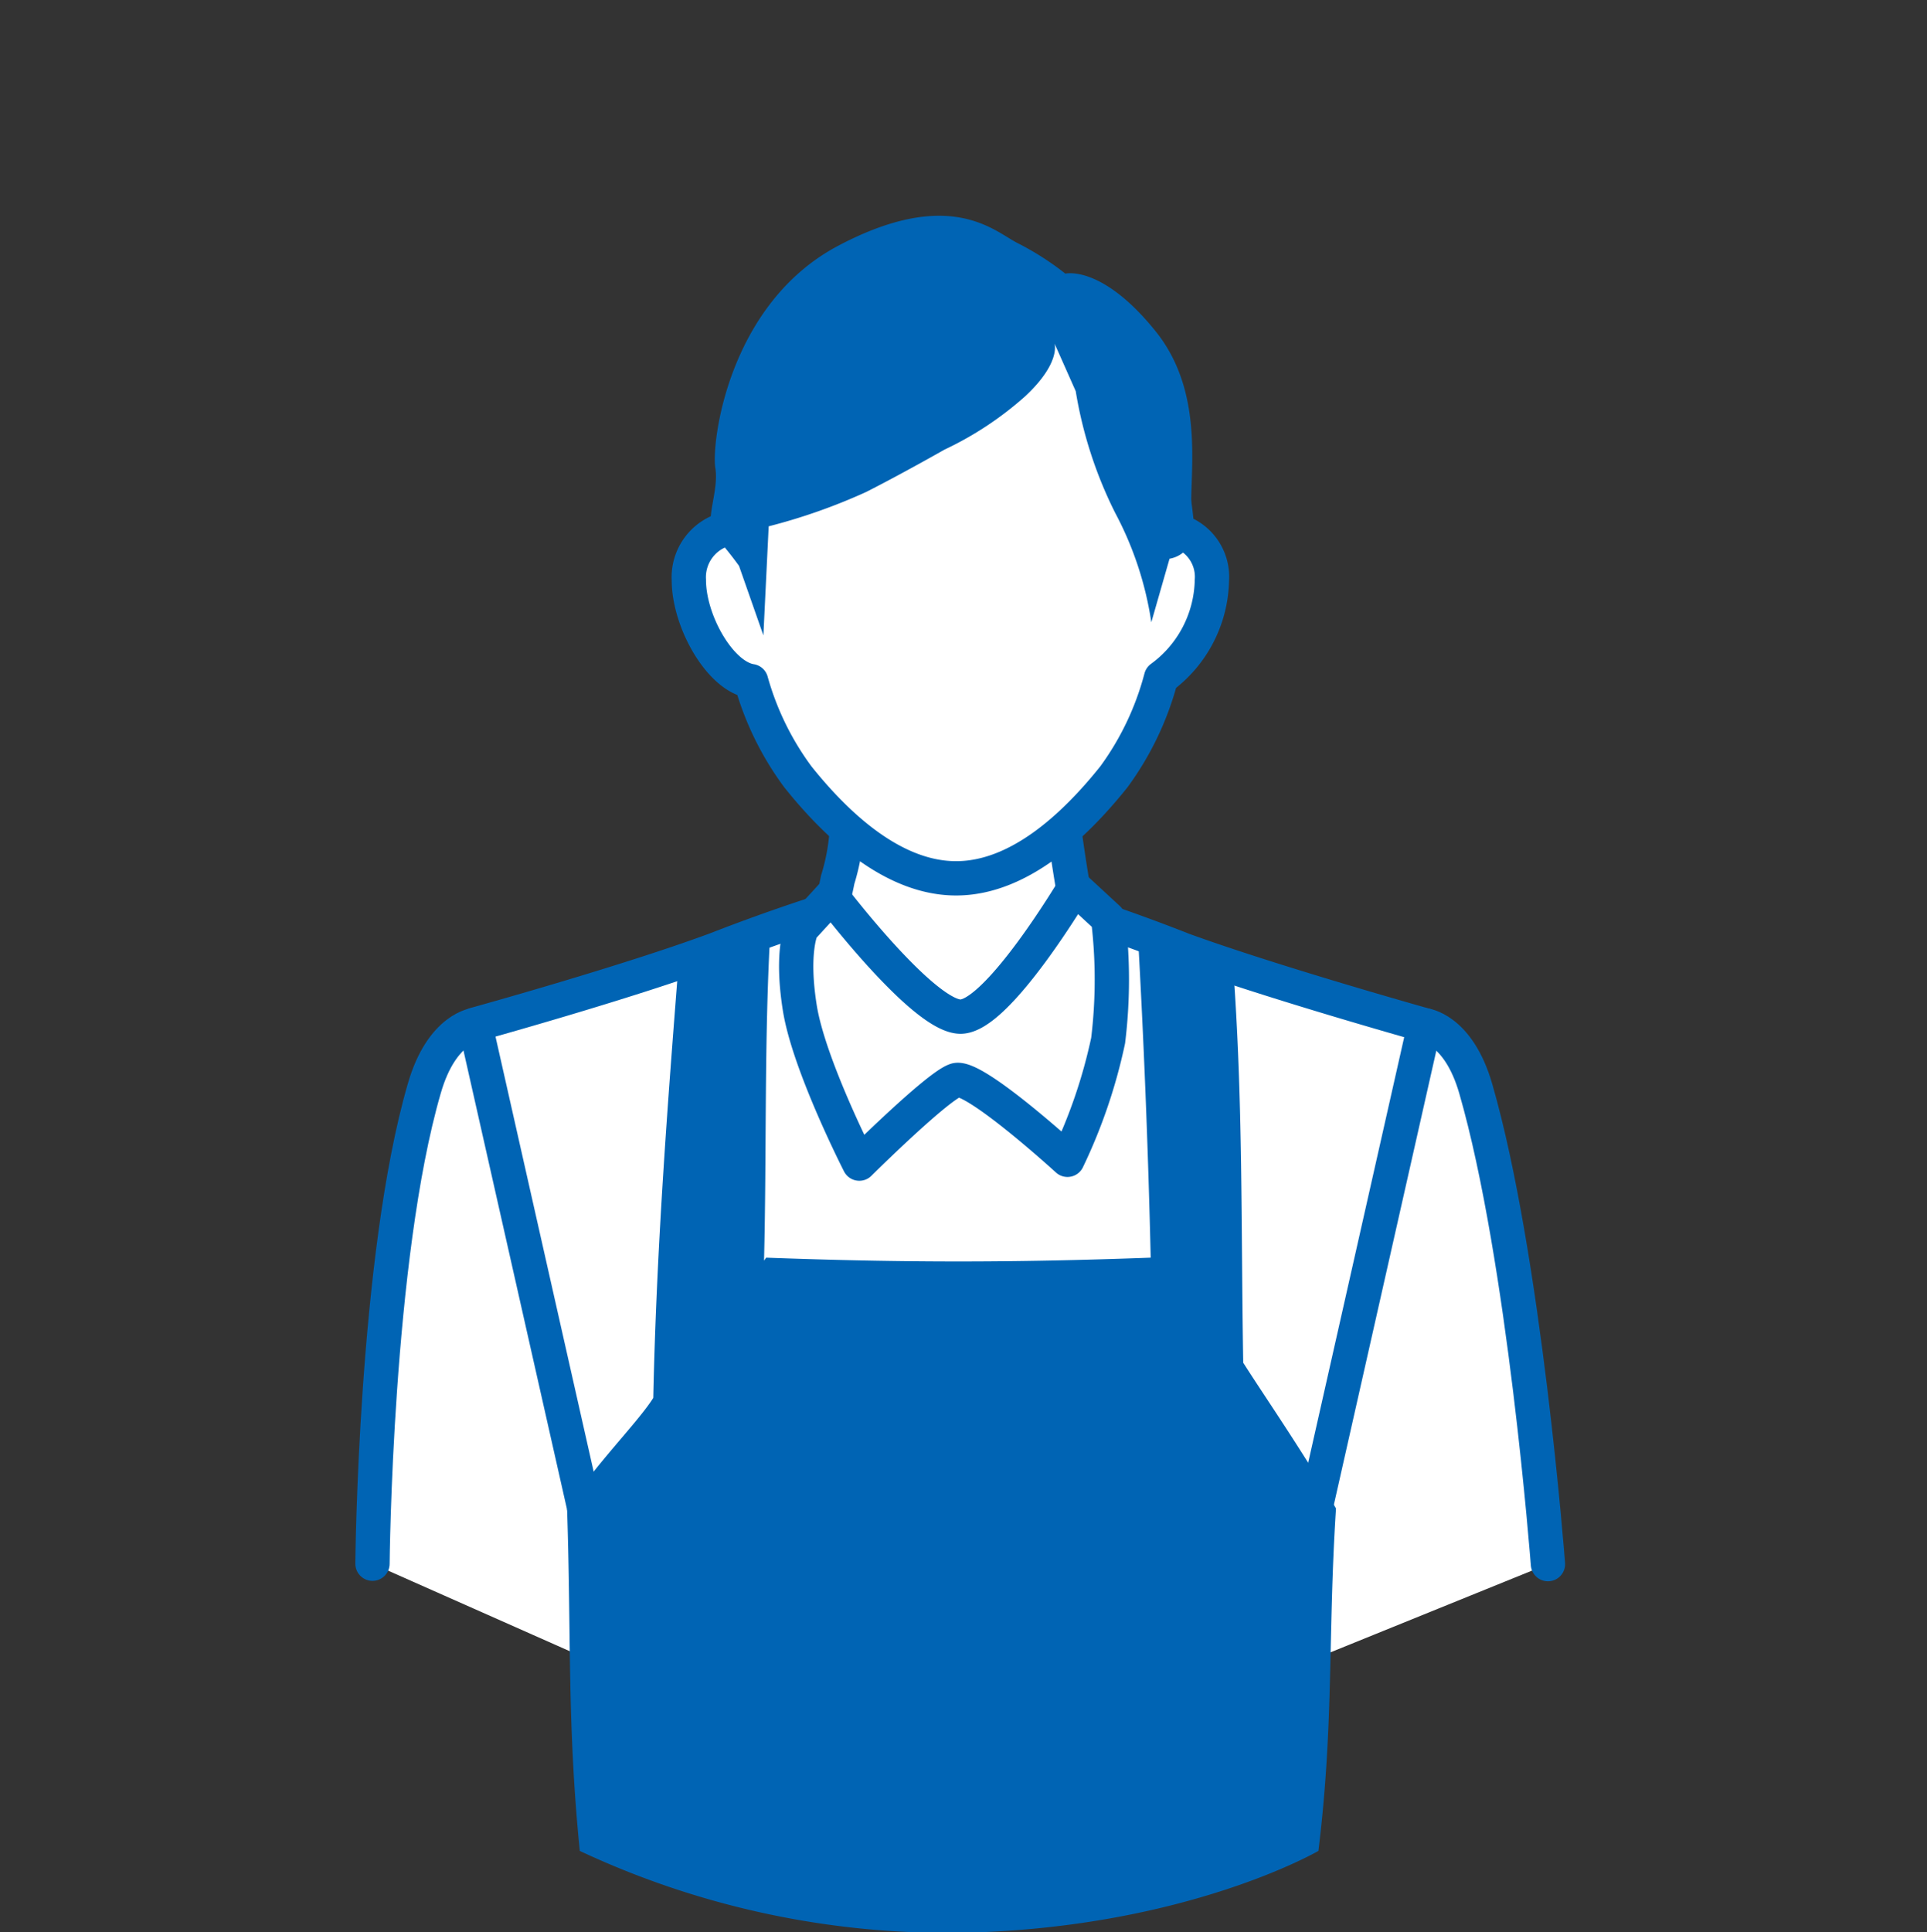<svg xmlns="http://www.w3.org/2000/svg" viewBox="0 0 91 91.22"><rect x="0" y="0" width="91" height="91.22" fill="#333333" stroke="none"/><defs><style>.cls-1,.cls-2{fill:#fff;stroke:#0064b4;stroke-linejoin:round;stroke-width:1.62px;}.cls-1{stroke-linecap:round;}.cls-3{fill:#0064b4;}.cls-4{fill:none;}</style></defs><g id="レイヤー_2" data-name="レイヤー 2"><g id="top"><path class="cls-1" d="M27.85,78.38c.5-6.31,1.31-13.61-5.37-30,0,0-1.61.13-2.44,3-2.33,8-2.45,22.45-2.45,22.45"/><path class="cls-1" d="M73.1,73.85S72,59.39,69.69,51.4c-.83-2.87-2.45-3-2.45-3-6.67,16.37-5.86,23.67-5.36,30"/><path class="cls-1" d="M62.12,71.22,67.27,48.4s-7.13-2-11.39-3.55A88.42,88.42,0,0,0,47.41,42v-.22A9,9,0,0,0,46,41.53a6.55,6.55,0,0,0-1.16,0,6.66,6.66,0,0,0-1.17,0,9,9,0,0,0-1.37.28V42a88.42,88.42,0,0,0-8.47,2.82c-4.26,1.58-11.39,3.55-11.39,3.55l5.15,22.82"/><path class="cls-2" d="M38.7,44.43a15.68,15.68,0,0,0,.86-2.9A9.88,9.88,0,0,0,40,38.9l10.17-.45s.13,1.23.5,3.44a21.94,21.94,0,0,0,.67,3s-3.67,5.65-5.74,6S38.7,44.43,38.7,44.43Z"/><path class="cls-1" d="M39.27,42.3S43.6,48,45.36,48s5.38-6.1,5.38-6.1l1.59,1.47a23.71,23.71,0,0,1,0,5.76,25,25,0,0,1-1.92,5.63S46,50.73,45.14,51s-4.56,3.94-4.56,3.94-2.38-4.65-2.81-7.35.09-3.75.09-3.75Z"/><path class="cls-2" d="M57.23,27.41a2.26,2.26,0,0,0-1.64-2.35,14.67,14.67,0,0,0-3-8,9.57,9.57,0,0,0-7.45-3.86,9.59,9.59,0,0,0-7.47,3.86,14.71,14.71,0,0,0-3,7.85,2.35,2.35,0,0,0-2.14,2.48c0,1.94,1.47,4.54,2.94,4.77a13.82,13.82,0,0,0,2.21,4.52c1.91,2.39,4.55,4.79,7.47,4.79s5.54-2.4,7.45-4.79A13.87,13.87,0,0,0,54.83,32,5.83,5.83,0,0,0,57.23,27.41Z"/><path class="cls-3" d="M50.31,12.92A13.57,13.57,0,0,0,48,11.45c-1.11-.59-3.2-2.6-8.41.15s-6,9.32-5.81,10.49-.59,2.58,0,3.24a16.65,16.65,0,0,1,1.12,1.39L36.05,30l.25-5.15a27.59,27.59,0,0,0,4.6-1.62c1.68-.85,3.7-2,3.7-2a15.89,15.89,0,0,0,3.79-2.5c1.72-1.59,1.41-2.51,1.41-2.51l1,2.25a20,20,0,0,0,1.86,5.74,16,16,0,0,1,1.71,5.17l.86-3a1.38,1.38,0,0,0,1.08-1.79c-.3-1.58.81-5.78-1.73-8.94S50.31,12.92,50.31,12.92Z"/><path class="cls-3" d="M63.09,71.22c-1.7-2.89-3.37-5.29-4.38-6.88-.11-6.46,0-12.34-.49-18.88-1.13-.43-3.19-1.21-4.5-1.58q.44,7.75.62,15.5c-6.54.24-11.63.24-18.16,0l-.1.14c.13-5.11,0-10.53.31-15.75-1.42.5-3,1-4.32,1.42C31.51,52.3,31,59,30.85,66c-.72,1.16-2.91,3.32-4.07,5.25.2,6.06,0,10.13.6,16.14a40.93,40.93,0,0,0,18.3,3.86c10.41-.27,16.58-3.86,16.58-3.86C63,81.35,62.7,77.27,63.09,71.22Z"/><rect class="cls-4" width="91" height="91"/></g></g></svg>